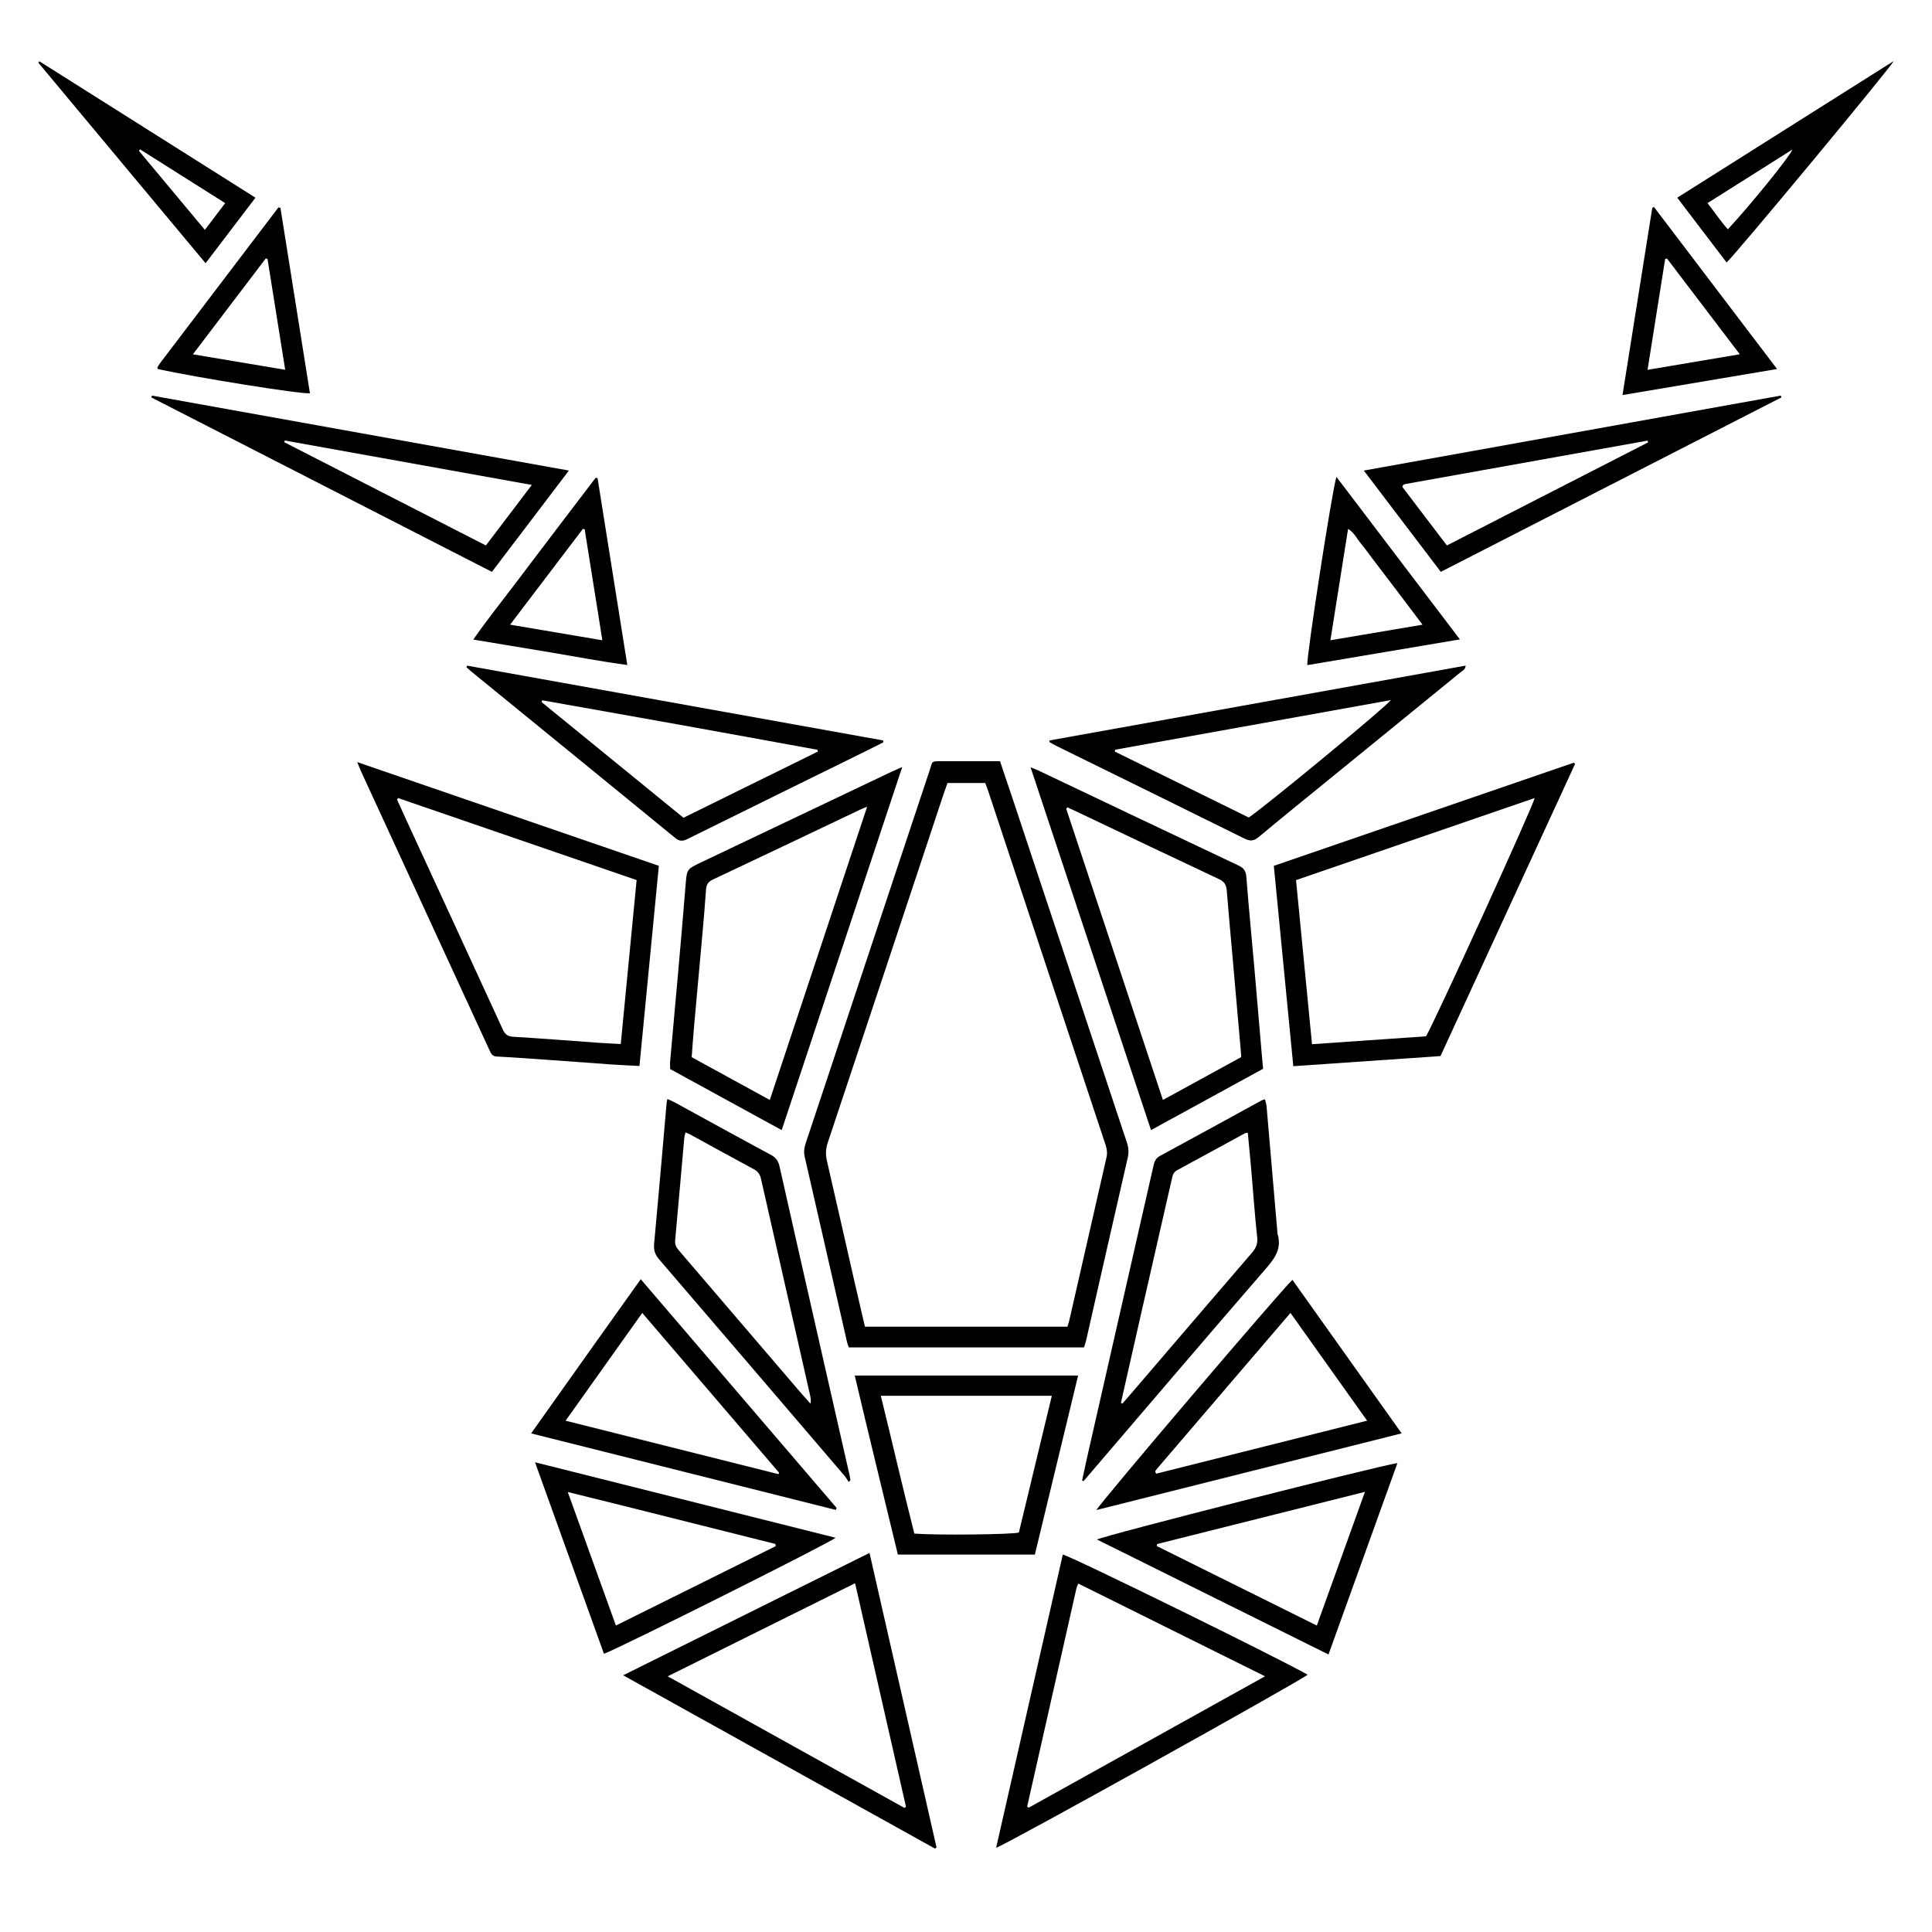 <?xml version="1.0" encoding="utf-8"?>
<!-- Generator: Adobe Illustrator 16.0.0, SVG Export Plug-In . SVG Version: 6.00 Build 0)  -->
<!DOCTYPE svg PUBLIC "-//W3C//DTD SVG 1.1//EN" "http://www.w3.org/Graphics/SVG/1.1/DTD/svg11.dtd">
<svg version="1.1" id="Layer_1" xmlns="http://www.w3.org/2000/svg" xmlns:xlink="http://www.w3.org/1999/xlink" x="0px" y="0px"
	 width="1000px" height="1000px" viewBox="0 0 1000 1000" enable-background="new 0 0 1000 1000" xml:space="preserve">
<g>
	<path fill-rule="evenodd" clip-rule="evenodd" d="M517.609,394c2.436,7.242,4.767,14.096,7.048,20.966
		c19.558,58.875,39.095,117.758,58.694,176.62c0.877,2.635,0.964,5.042,0.336,7.771c-7.239,31.471-14.354,62.969-21.517,94.457
		c-0.26,1.141-0.672,2.246-1.087,3.612c-40.497,0-80.935,0-121.683,0c-0.293-0.811-0.732-1.72-0.952-2.678
		c-7.325-32.058-14.608-64.125-21.975-96.174c-0.604-2.626-0.075-4.945,0.731-7.365c9.31-27.957,18.59-55.923,27.881-83.886
		c12.049-36.266,24.096-72.532,36.158-108.793c1.529-4.596,0.582-4.529,6.032-4.53C497.206,393.999,507.136,394,517.609,394z
		 M552.508,686.692c0.342-1.138,0.692-2.099,0.918-3.088c6.43-28.158,12.837-56.321,19.283-84.476
		c0.516-2.252,0.283-4.298-0.45-6.504c-20.323-61.14-40.582-122.301-60.86-183.456c-0.453-1.366-1.002-2.699-1.449-3.894
		c-6.799,0-13.14,0-19.528,0c-0.617,1.727-1.193,3.245-1.705,4.786c-20.071,60.445-40.116,120.899-60.26,181.321
		c-1.078,3.234-1.202,6.199-0.44,9.486c4.782,20.635,9.419,41.303,14.128,61.955c1.803,7.911,3.666,15.809,5.539,23.868
		C482.789,686.692,517.581,686.692,552.508,686.692z"/>
	<path fill-rule="evenodd" clip-rule="evenodd" d="M659.329,448.156c51.903-17.847,103.578-35.617,155.252-53.385
		c0.223,0.215,0.445,0.43,0.668,0.645c-23.202,50.369-46.405,100.738-69.652,151.203c-25.43,1.75-50.635,3.483-76.184,5.241
		C666.031,517.087,662.695,482.775,659.329,448.156z M738.12,536.386c4.801-8.19,55.708-119.706,56.21-123.322
		c-41.231,14.182-82.274,28.3-123.509,42.482c2.774,28.463,5.515,56.574,8.278,84.932
		C699.154,539.088,718.767,537.728,738.12,536.386z"/>
	<path fill-rule="evenodd" clip-rule="evenodd" d="M341.021,448.151c-3.36,34.664-6.687,68.983-10.042,103.602
		c-5.244-0.285-10.086-0.487-14.917-0.822c-10.642-0.737-21.276-1.56-31.915-2.312c-9.016-0.636-18.029-1.312-27.055-1.768
		c-2.342-0.118-2.959-1.583-3.702-3.193c-5.336-11.568-10.664-23.141-15.994-34.712c-16.858-36.598-33.719-73.195-50.567-109.796
		c-0.594-1.29-1.08-2.629-1.914-4.679C237.305,412.486,288.979,430.256,341.021,448.151z M206.144,413.105
		c-0.219,0.239-0.437,0.479-0.654,0.718c1.713,3.769,3.409,7.546,5.143,11.307c16.49,35.775,33.007,71.538,49.436,107.34
		c1.145,2.496,2.312,3.957,5.396,4.143c14.784,0.885,29.55,2.071,44.324,3.122c3.67,0.261,7.347,0.416,11.518,0.646
		c2.747-28.396,5.477-56.621,8.208-84.856C288.027,441.261,247.085,427.184,206.144,413.105z"/>
	<path fill-rule="evenodd" clip-rule="evenodd" d="M404.607,584.938c-19.587-10.719-38.654-21.154-57.741-31.599
		c0-1.592-0.1-2.918,0.016-4.225c1.312-14.771,2.687-29.535,3.988-44.306c1.367-15.512,2.74-31.021,3.979-46.543
		c0.663-8.324,0.533-8.341,7.849-11.822c32.903-15.658,65.81-31.314,98.718-46.962c1.551-0.737,3.143-1.389,5.57-2.455
		C446.063,460.051,425.414,522.258,404.607,584.938z M398.448,569.338c16.782-50.55,33.455-100.771,50.377-151.743
		c-1.7,0.678-2.508,0.948-3.271,1.311c-25.549,12.148-51.073,24.346-76.67,36.394c-2.596,1.221-3.307,2.855-3.479,5.472
		c-0.523,7.988-1.238,15.963-1.949,23.938c-1.369,15.358-2.805,30.71-4.172,46.068c-0.484,5.438-0.849,10.889-1.274,16.421
		C371.508,554.588,384.729,561.826,398.448,569.338z"/>
	<path fill-rule="evenodd" clip-rule="evenodd" d="M653.776,553.193c-19.308,10.563-38.367,20.992-58.01,31.74
		c-20.802-62.651-41.436-124.802-62.334-187.746c1.74,0.687,2.775,1.025,3.751,1.489c34.629,16.457,69.237,32.959,103.907,49.329
		c2.79,1.317,3.794,2.874,4.031,5.975c1.198,15.661,2.752,31.296,4.13,46.943c1.3,14.763,2.533,29.532,3.801,44.298
		C653.268,547.727,653.506,550.229,653.776,553.193z M552.475,417.872c-0.204,0.237-0.408,0.475-0.612,0.712
		c16.642,50.11,33.283,100.221,50.064,150.752c13.825-7.572,27.157-14.875,40.545-22.208c-0.142-1.827-0.242-3.295-0.371-4.761
		c-1.4-15.954-2.805-31.907-4.209-47.861c-0.989-11.228-2.028-22.451-2.936-33.686c-0.223-2.756-1.182-4.458-3.874-5.723
		c-24.003-11.27-47.93-22.704-71.88-34.085C556.967,419.951,554.718,418.918,552.475,417.872z"/>
	<path fill-rule="evenodd" clip-rule="evenodd" d="M483.987,956.852c-53.561-29.769-107.121-59.536-161.443-89.728
		c42.835-21.274,84.916-42.175,127.515-63.332c11.63,51.111,23.151,101.741,34.673,152.371
		C484.483,956.393,484.235,956.622,483.987,956.852z M468.061,935.728c0.298-0.154,0.596-0.309,0.894-0.463
		c-8.745-38.414-17.49-76.828-26.36-115.788c-32.596,16.189-64.496,32.033-97.002,48.178
		C386.862,890.595,427.462,913.161,468.061,935.728z"/>
	<path fill-rule="evenodd" clip-rule="evenodd" d="M515.59,956.406c11.551-50.781,23.037-101.278,34.52-151.757
		c3.585,0.471,112.837,54.148,126.7,62.174C674.642,869.179,520.228,955.143,515.59,956.406z M558.15,819.668
		c-0.479,1.105-0.802,1.617-0.928,2.174c-8.529,37.708-17.043,75.42-25.546,113.133c-0.025,0.11,0.101,0.287,0.203,0.384
		c0.087,0.084,0.242,0.098,0.655,0.247c40.372-22.444,80.92-44.985,122.241-67.957C622.114,851.43,590.32,835.643,558.15,819.668z"
		/>
	<path fill-rule="evenodd" clip-rule="evenodd" d="M457.205,384.237c-3.153,1.581-6.296,3.181-9.46,4.739
		c-30.684,15.105-61.383,30.176-92.03,45.355c-2.464,1.221-4.13,1.108-6.296-0.665c-35.105-28.731-70.281-57.376-105.438-86.047
		c-0.875-0.714-1.703-1.486-2.554-2.231c0.12-0.282,0.239-0.565,0.359-0.848c71.787,12.905,143.574,25.811,215.361,38.716
		C457.167,383.583,457.187,383.911,457.205,384.237z M423.291,389.026c-0.047-0.312-0.094-0.625-0.141-0.938
		c-23.808-4.328-47.608-8.691-71.423-12.974c-23.691-4.26-47.398-8.438-71.098-12.652c-0.11,0.304-0.221,0.608-0.332,0.912
		c24.424,19.908,48.847,39.816,73.467,59.885C377.006,411.815,400.147,400.421,423.291,389.026z"/>
	<path fill-rule="evenodd" clip-rule="evenodd" d="M560.095,766.294c1.093-5.011,2.146-10.03,3.284-15.029
		c11.206-49.234,22.434-98.465,33.619-147.703c0.507-2.23,1.123-4.029,3.411-5.267c17.587-9.507,35.097-19.156,52.636-28.749
		c0.376-0.205,0.825-0.272,1.717-0.557c0.294,1.304,0.71,2.501,0.817,3.724c1.888,21.702,3.739,43.407,5.598,65.111
		c0.025,0.296,0.004,0.606,0.088,0.885c2.133,7.075-0.962,12.052-5.556,17.353c-31.073,35.85-61.825,71.977-92.682,108.013
		c-0.734,0.857-1.473,1.711-2.208,2.566C560.578,766.525,560.336,766.409,560.095,766.294z M580.193,726.079
		c0.245,0.151,0.49,0.304,0.735,0.455c1.823-2.103,3.655-4.196,5.467-6.31c20.556-23.976,41.088-47.974,61.695-71.906
		c2.05-2.382,2.99-4.616,2.624-7.956c-1.259-11.486-2.033-23.026-3.035-34.543c-0.562-6.472-1.209-12.937-1.827-19.508
		c-0.671,0.119-1.146,0.09-1.502,0.284c-11.709,6.372-23.389,12.799-35.124,19.122c-1.845,0.993-2.229,2.508-2.636,4.299
		c-5.539,24.409-11.143,48.804-16.705,73.207C586.631,697.503,583.423,711.794,580.193,726.079z"/>
	<path fill-rule="evenodd" clip-rule="evenodd" d="M543.373,383.23c71.654-12.884,143.308-25.767,215.242-38.701
		c-0.136,2.116-1.684,2.656-2.702,3.488c-21.021,17.169-42.073,34.299-63.116,51.441c-13.798,11.241-27.653,22.413-41.326,33.805
		c-2.593,2.16-4.483,2.205-7.413,0.751c-32.377-16.059-64.832-31.962-97.259-47.92c-1.27-0.624-2.479-1.37-3.716-2.059
		C543.18,383.768,543.276,383.499,543.373,383.23z M646.363,423.152c10.468-7.28,71.71-57.833,73.502-60.774
		c-47.727,8.587-95.217,17.131-142.706,25.675c-0.024,0.328-0.048,0.654-0.072,0.981
		C600.146,400.391,623.204,411.747,646.363,423.152z"/>
	<path fill-rule="evenodd" clip-rule="evenodd" d="M345.431,568.843c1.416,0.644,2.615,1.1,3.729,1.709
		c16.634,9.089,33.222,18.265,49.919,27.236c2.644,1.421,3.811,3.28,4.432,6.044c6.259,27.885,12.59,55.754,18.917,83.623
		c5.771,25.414,11.562,50.824,17.335,76.239c0.191,0.842,0.268,1.71,0.397,2.565c-0.3,0.248-0.598,0.496-0.897,0.745
		c-0.738-1.088-1.379-2.259-2.229-3.251c-31.9-37.289-63.802-74.578-95.78-111.801c-2.073-2.412-3.004-4.681-2.697-7.958
		c2.273-24.346,4.342-48.711,6.483-73.069C345.089,570.375,345.241,569.834,345.431,568.843z M354.829,586.132
		c-0.254,1.068-0.562,1.899-0.638,2.751c-1.583,17.709-3.114,35.423-4.736,53.128c-0.194,2.126,0.554,3.606,1.886,5.158
		c20.755,24.182,41.458,48.407,62.185,72.614c1.96,2.289,3.995,4.514,5.995,6.77c0.297-1.606,0.111-2.902-0.177-4.175
		c-3.397-15.017-6.81-30.03-10.22-45.044c-5.08-22.378-10.175-44.753-15.223-67.138c-0.518-2.293-1.553-3.863-3.742-5.034
		c-10.97-5.862-21.844-11.903-32.758-17.868C356.649,586.883,355.837,586.584,354.829,586.132z"/>
	<path fill-rule="evenodd" clip-rule="evenodd" d="M294.454,243.561c-13.52,17.792-26.576,34.975-39.84,52.43
		c-58.916-30.174-117.604-60.231-176.292-90.289c0.112-0.312,0.226-0.625,0.339-0.937
		C150.261,217.638,221.86,230.51,294.454,243.561z M275.265,251.003c-43.121-7.755-85.49-15.375-127.857-22.995
		c-0.096,0.291-0.192,0.581-0.288,0.872c34.718,17.779,69.437,35.559,104.37,53.45C259.404,271.901,267.079,261.788,275.265,251.003
		z"/>
	<path fill-rule="evenodd" clip-rule="evenodd" d="M922.074,205.69c-58.692,30.059-117.385,60.117-176.318,90.3
		c-13.254-17.441-26.307-34.617-39.841-52.428c72.455-13.028,144.14-25.916,215.823-38.805
		C921.851,205.068,921.963,205.379,922.074,205.69z M853.021,228.999c-0.067-0.312-0.133-0.622-0.199-0.934
		c-41.896,7.503-83.794,15.006-125.688,22.521c-0.276,0.05-0.533,0.249-0.78,0.408c-0.116,0.075-0.209,0.21-0.276,0.337
		c-0.062,0.118-0.077,0.263-0.201,0.731c7.551,9.924,15.231,20.016,23.029,30.264C783.822,264.441,818.421,246.72,853.021,228.999z"
		/>
	<path fill-rule="evenodd" clip-rule="evenodd" d="M432.61,781.533c-52.295-13.136-104.591-26.271-157.693-39.608
		c18.961-26.801,37.649-53.013,56.734-79.801c33.996,39.7,67.688,79.043,101.38,118.387
		C432.892,780.852,432.751,781.192,432.61,781.533z M292.746,735.353c37.228,9.349,73.698,18.507,110.169,27.666
		c0.122-0.241,0.244-0.481,0.365-0.722c-23.496-27.435-46.992-54.869-70.848-82.724
		C319.091,698.325,306.145,716.521,292.746,735.353z"/>
	<path fill-rule="evenodd" clip-rule="evenodd" d="M725.489,741.909c-52.918,13.292-105.327,26.456-157.962,39.677
		c1.332-3.146,95.539-113.732,101.424-119.145C687.683,688.77,706.379,715.048,725.489,741.909z M667.937,679.562
		c-23.369,27.286-46.304,54.064-69.231,80.848c-0.287,0.334-0.516,0.723-0.734,1.107c-0.059,0.104,0.003,0.293,0.044,0.434
		c0.034,0.121,0.116,0.229,0.435,0.818c36.134-9.08,72.396-18.191,109.166-27.432C694.226,716.517,681.279,698.317,667.937,679.562z
		"/>
	<path fill-rule="evenodd" clip-rule="evenodd" d="M312.609,856.008c-11.86-32.949-23.618-65.614-35.685-99.136
		c52.346,13.146,103.863,26.083,155.582,39.07C429.8,798.439,321.361,852.729,312.609,856.008z M401.538,800.274
		c-0.07-0.374-0.14-0.748-0.209-1.123c-35.587-8.866-71.117-17.958-107.453-26.894c8.463,23.477,16.608,46.075,24.914,69.116
		C346.795,827.465,374.166,813.869,401.538,800.274z"/>
	<path fill-rule="evenodd" clip-rule="evenodd" d="M723.305,757.289c-11.934,33.137-23.715,65.85-35.677,99.063
		c-40.2-19.961-79.946-39.696-119.816-59.493C570.493,795.032,713.021,758.794,723.305,757.289z M681.586,841.38
		c8.293-23.037,16.435-45.65,24.911-69.198c-36.465,9.156-72.033,18.088-107.603,27.019c-0.049,0.348-0.099,0.695-0.147,1.043
		C626.202,813.877,653.656,827.511,681.586,841.38z"/>
	<path fill-rule="evenodd" clip-rule="evenodd" d="M558.032,711.962c-7.543,31.229-14.967,61.966-22.384,92.671
		c-23.827,0-47.198,0-70.914,0c-7.462-30.855-14.979-61.542-22.321-92.671C481.149,711.962,519.197,711.962,558.032,711.962z
		 M455.904,722.463c5.969,24.204,11.413,47.934,17.362,71.324c11.071,0.896,50.542,0.511,54.099-0.55
		c5.639-23.402,11.312-46.947,17.053-70.774C514.789,722.463,485.746,722.463,455.904,722.463z"/>
	<path fill-rule="evenodd" clip-rule="evenodd" d="M145.161,107.614c5.086,31.975,10.172,63.95,15.258,95.923
		c-3.85,0.675-58.883-8.118-78.678-12.532c-0.074-0.129-0.17-0.25-0.215-0.388c-0.043-0.13-0.091-0.308-0.035-0.411
		c0.348-0.642,0.661-1.315,1.1-1.892c20.51-27.005,41.03-54.001,61.551-80.998C144.481,107.417,144.821,107.516,145.161,107.614z
		 M99.839,183.396c16.258,2.725,31.74,5.319,47.782,8.007c-3.139-19.67-6.151-38.547-9.163-57.425
		c-0.302-0.064-0.604-0.129-0.904-0.193C125.146,150.106,112.738,166.427,99.839,183.396z"/>
	<path fill-rule="evenodd" clip-rule="evenodd" d="M755.643,330.953c-26.883,4.534-52.93,8.928-78.97,13.32
		c-0.653-3.255,12.953-91.474,15.064-97.442C713.024,274.853,734.111,302.61,755.643,330.953z M736.285,323.342
		c-2.541-3.375-4.571-6.075-6.606-8.772c-2.138-2.835-4.275-5.672-6.422-8.501c-2.058-2.711-4.125-5.415-6.188-8.122
		c-2.063-2.708-4.131-5.412-6.188-8.123c-2.148-2.829-4.183-5.752-6.461-8.472c-2.081-2.483-3.427-5.674-6.663-7.594
		c-3.067,19.334-6.069,38.252-9.146,57.642C704.647,328.688,720.041,326.087,736.285,323.342z"/>
	<path fill-rule="evenodd" clip-rule="evenodd" d="M919.811,191c-26.949,4.542-53.082,8.945-80.002,13.481
		c5.225-32.867,10.319-64.918,15.414-96.97c0.301-0.11,0.601-0.22,0.901-0.33C877.192,134.91,898.261,162.638,919.811,191z
		 M852.772,191.423c16.169-2.729,31.615-5.336,47.736-8.057c-12.911-16.981-25.3-33.276-37.688-49.57
		c-0.313,0.088-0.628,0.176-0.942,0.264C858.879,152.954,855.88,171.848,852.772,191.423z"/>
	<path fill-rule="evenodd" clip-rule="evenodd" d="M309.3,247.496c5.094,32.008,10.188,64.016,15.395,96.728
		c-13.551-1.839-26.537-4.316-39.566-6.517c-13.129-2.218-26.271-4.362-40.146-6.661c6.844-9.934,14.163-18.954,21.139-28.222
		c6.956-9.241,13.958-18.447,20.957-27.656c7.071-9.303,14.163-18.589,21.245-27.883C308.649,247.356,308.975,247.426,309.3,247.496
		z M311.782,331.408c-3.133-19.652-6.148-38.57-9.164-57.488c-0.312-0.052-0.623-0.104-0.935-0.157
		c-12.414,16.341-24.827,32.682-37.651,49.564C280.206,326.064,295.633,328.675,311.782,331.408z"/>
	<path fill-rule="evenodd" clip-rule="evenodd" d="M20.391,31.729c37.159,23.456,74.317,46.913,111.833,70.593
		c-8.643,11.358-17.031,22.384-25.811,33.922C77.308,101.348,48.577,66.902,19.846,32.457
		C20.027,32.214,20.209,31.971,20.391,31.729z M72.554,77.352c-0.229,0.225-0.459,0.45-0.688,0.676
		c11.305,13.546,22.609,27.093,34.17,40.947c3.663-4.817,6.943-9.132,10.521-13.836C101.665,95.734,87.109,86.543,72.554,77.352z"/>
	<path fill-rule="evenodd" clip-rule="evenodd" d="M893.683,135.871c-8.415-11.055-16.807-22.082-25.535-33.547
		c37.427-23.628,74.558-47.068,112.007-70.709C978.786,34.769,898.264,131.77,893.683,135.871z M883.807,105.133
		c3.798,4.796,6.796,9.413,10.524,13.557c11.477-12.285,32.414-38.09,33.356-41.261C913.109,86.633,898.758,95.693,883.807,105.133z
		"/>
</g>
</svg>
